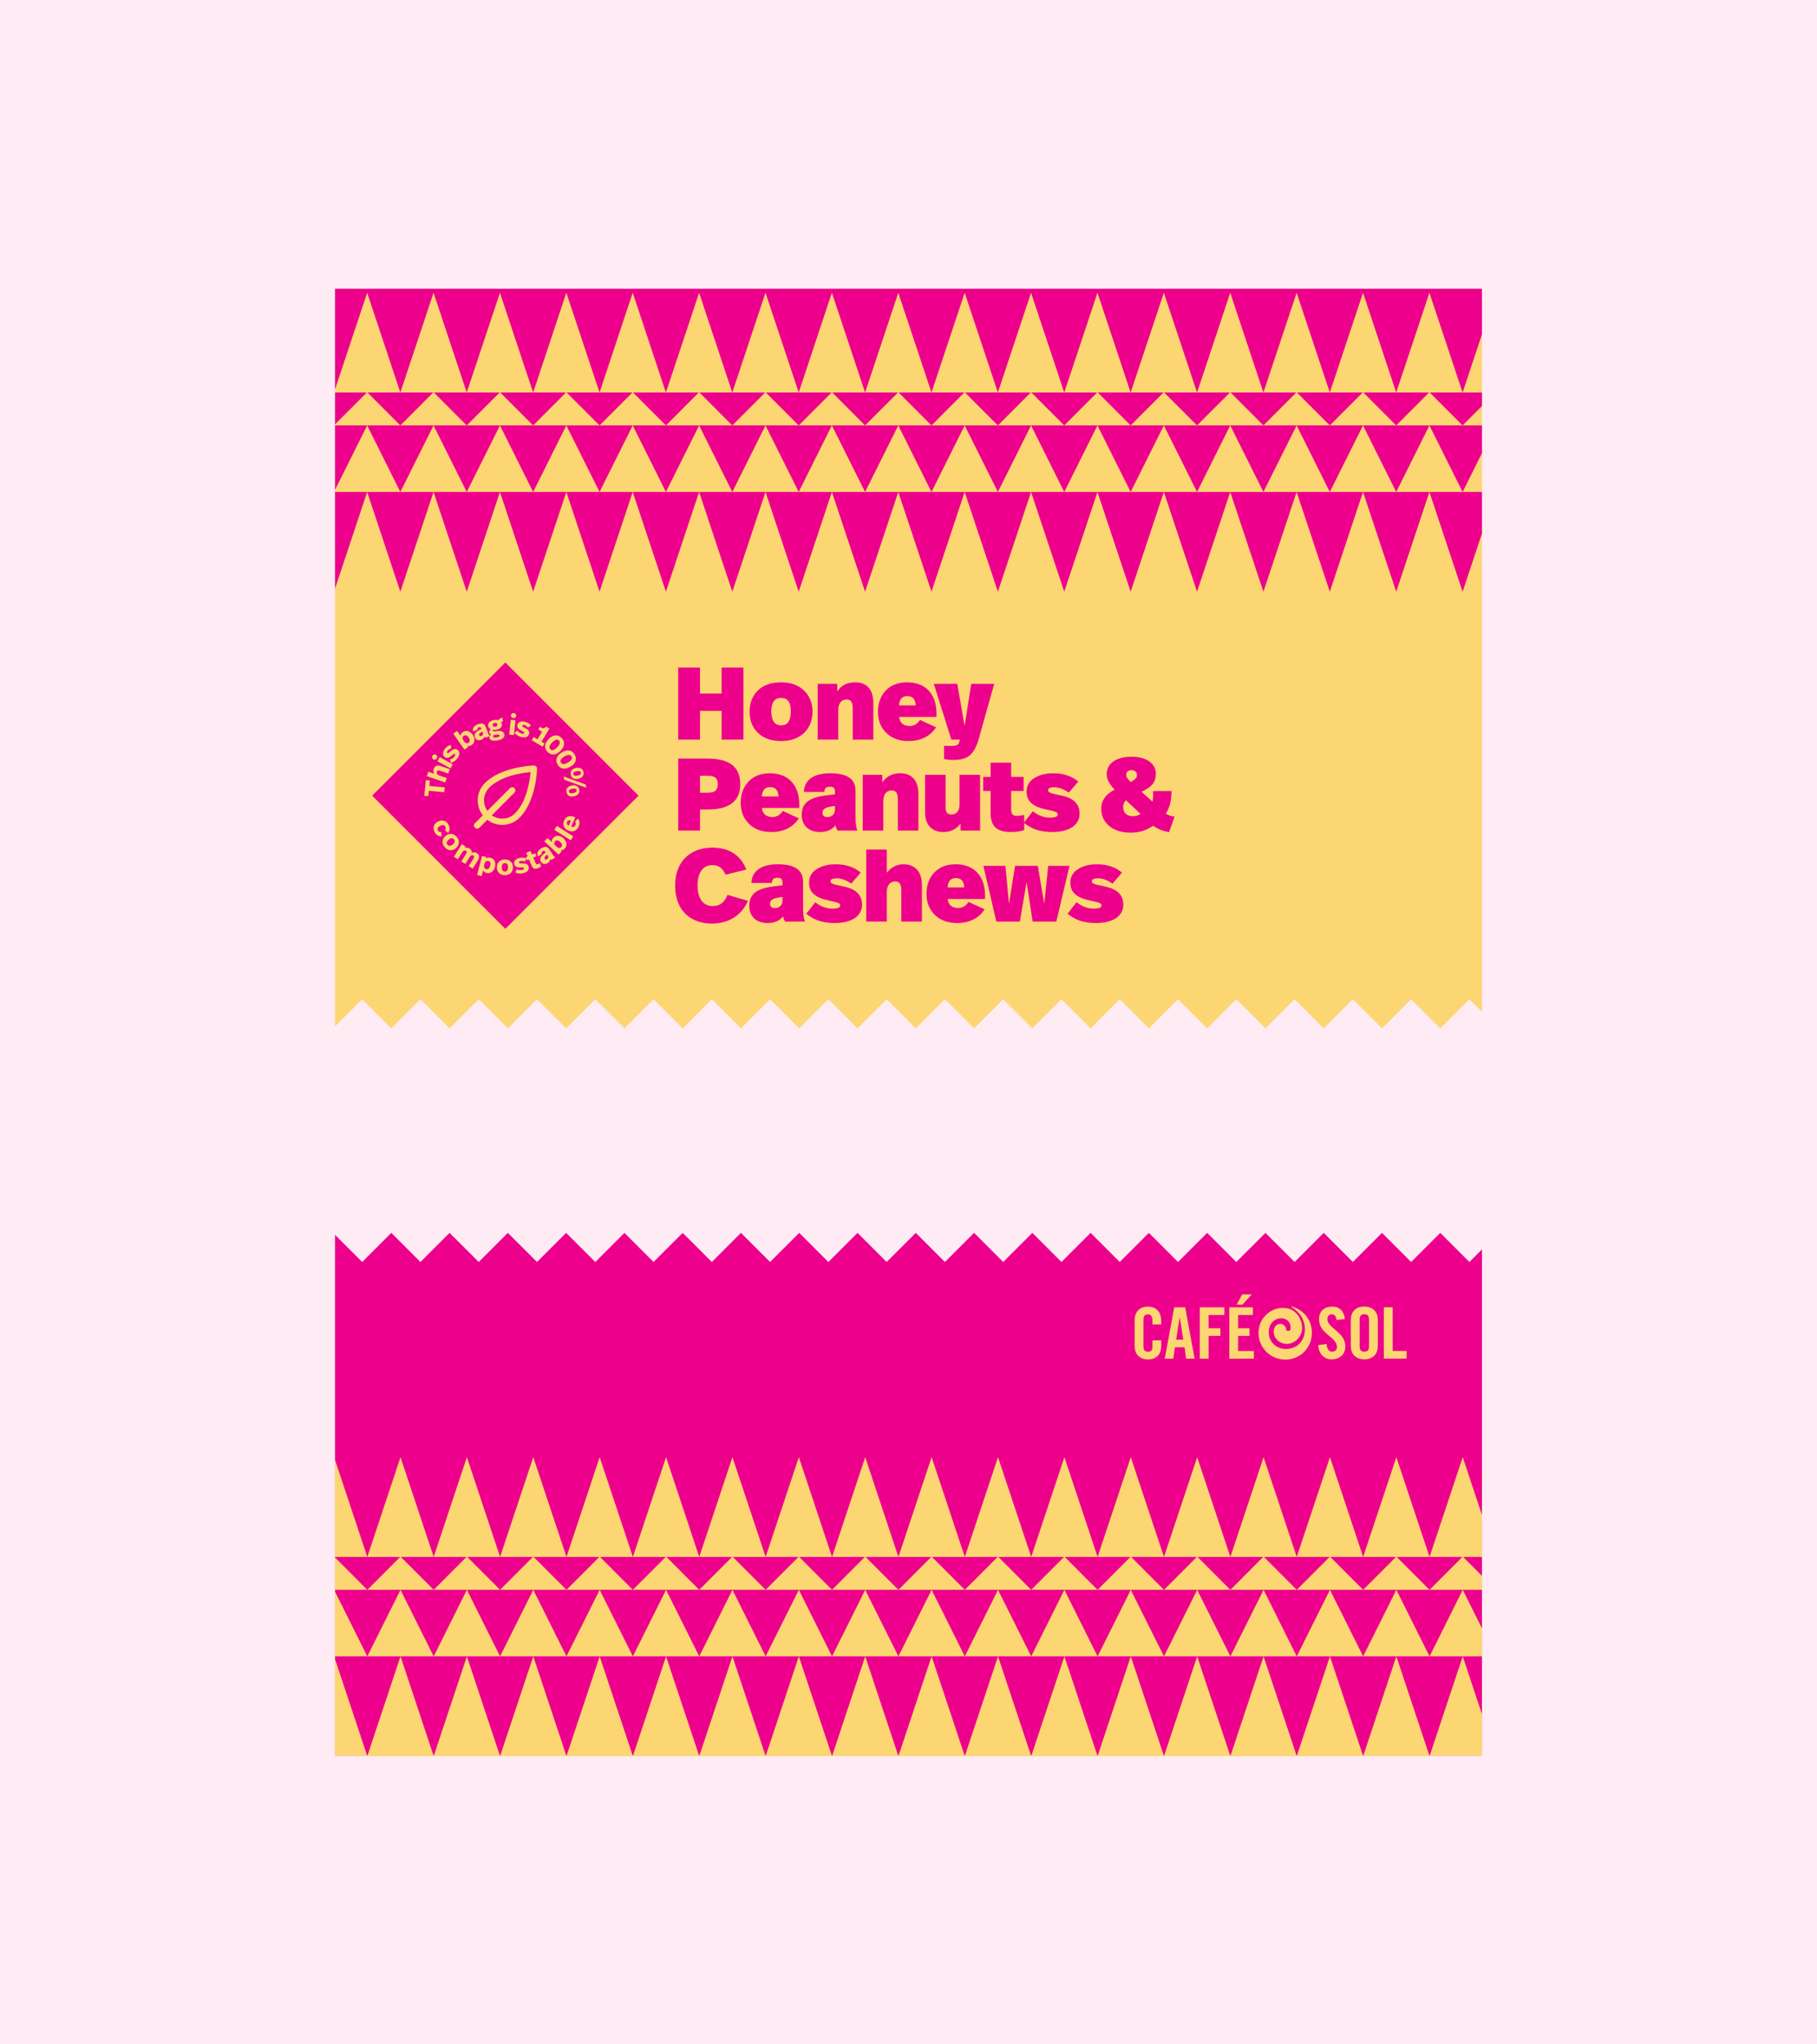 <?xml version="1.0" encoding="UTF-8"?>
<svg id="Layer_1" data-name="Layer 1" xmlns="http://www.w3.org/2000/svg" xmlns:xlink="http://www.w3.org/1999/xlink" viewBox="0 0 960 1080">
  <defs>
    <style>
      .cls-1 {
        fill: none;
      }

      .cls-2 {
        fill: #ffebf3;
      }

      .cls-3 {
        fill: #ec008c;
      }

      .cls-4 {
        fill: #fcd672;
      }

      .cls-5 {
        clip-path: url(#clippath);
      }
    </style>
    <clipPath id="clippath">
      <rect class="cls-1" x="177" y="135.92" width="606" height="791.53"/>
    </clipPath>
  </defs>
  <rect id="Rectangle_1053" data-name="Rectangle 1053" class="cls-2" x="0" width="960" height="1080"/>
  <g>
    <rect class="cls-2" x="177" y="157.95" width="606" height="768.57"/>
    <g class="cls-5">
      <polygon class="cls-3" points="931.72 666.69 930.3 666.69 914.91 651.3 899.51 666.69 884.12 651.3 868.72 666.69 853.33 651.3 837.93 666.69 822.54 651.3 807.14 666.69 791.75 651.3 776.35 666.69 760.96 651.3 745.56 666.69 730.17 651.3 714.77 666.69 699.38 651.3 683.98 666.69 668.59 651.3 653.19 666.69 637.8 651.3 622.4 666.69 607.01 651.3 591.61 666.69 576.22 651.3 560.82 666.69 545.43 651.3 530.03 666.69 514.64 651.3 499.24 666.69 483.85 651.3 468.45 666.69 453.06 651.3 437.66 666.69 422.27 651.3 406.87 666.69 391.48 651.3 376.09 666.69 360.69 651.3 345.3 666.69 329.9 651.3 314.51 666.69 299.11 651.3 283.72 666.69 268.32 651.3 252.93 666.69 237.53 651.3 222.14 666.69 206.74 651.3 191.35 666.69 175.95 651.3 160.56 666.69 158.98 666.69 158.98 927.44 932.37 927.44 932.37 666.69 931.72 666.69"/>
      <g>
        <polygon class="cls-4" points="650.06 927.72 632.52 875.02 650.06 875.02 650.06 875.02 650.06 875.02 632.52 839.88 650.06 839.88 650.06 839.88 650.06 839.88 632.7 822.49 650.06 822.49 650.06 822.49 650.06 822.49 632.52 769.78 614.98 822.49 614.98 822.49 614.98 822.49 632.34 822.49 614.98 839.88 614.98 839.88 614.98 839.88 632.52 839.88 614.98 875.02 614.98 875.02 614.98 875.02 632.52 875.02 614.98 927.72 614.98 927.72 614.98 927.72 650.06 927.72 650.06 927.72 650.06 927.72"/>
        <polygon class="cls-4" points="614.98 927.72 597.44 875.02 614.98 875.02 614.98 875.02 614.98 875.02 597.44 839.88 614.98 839.88 614.98 839.88 614.98 839.88 597.62 822.49 614.98 822.49 614.98 822.49 614.98 822.49 597.44 769.78 579.9 822.49 579.9 822.49 579.9 822.49 597.26 822.49 579.9 839.88 579.9 839.88 579.9 839.88 597.44 839.88 579.9 875.02 579.9 875.02 579.9 875.02 597.44 875.02 579.9 927.72 579.9 927.72 579.9 927.72 614.98 927.72 614.98 927.72 614.98 927.72"/>
        <polygon class="cls-4" points="579.9 927.72 562.37 875.02 579.9 875.02 579.9 875.02 579.9 875.02 562.37 839.88 579.9 839.88 579.9 839.88 579.9 839.88 562.54 822.49 579.9 822.49 579.9 822.49 579.9 822.49 562.37 769.78 544.83 822.49 544.83 822.49 544.83 822.49 562.19 822.49 544.83 839.88 544.83 839.88 544.83 839.88 562.37 839.88 544.83 875.02 544.83 875.02 544.83 875.02 562.37 875.02 544.83 927.72 544.83 927.72 544.83 927.72 579.9 927.72 579.9 927.72 579.9 927.72"/>
        <polygon class="cls-4" points="544.83 927.72 527.29 875.02 544.83 875.02 544.83 875.02 544.83 875.02 527.29 839.88 544.83 839.88 544.83 839.88 544.83 839.88 527.47 822.49 544.83 822.49 544.83 822.49 544.83 822.49 527.29 769.78 509.75 822.49 509.75 822.49 509.75 822.49 527.11 822.49 509.75 839.88 509.75 839.88 509.75 839.88 527.29 839.88 509.75 875.02 509.75 875.02 509.75 875.02 527.29 875.02 509.75 927.72 509.75 927.72 509.75 927.72 544.83 927.72 544.83 927.72 544.83 927.72"/>
        <polygon class="cls-4" points="509.75 927.72 492.21 875.02 509.75 875.02 509.75 875.02 509.75 875.02 492.21 839.88 509.75 839.88 509.75 839.88 509.75 839.88 492.39 822.49 509.75 822.49 509.75 822.49 509.75 822.49 492.21 769.78 474.67 822.49 474.67 822.49 474.67 822.49 492.03 822.49 474.67 839.88 474.67 839.88 474.67 839.88 492.21 839.88 474.67 875.02 474.67 875.02 474.67 875.02 492.21 875.02 474.67 927.72 474.67 927.72 474.67 927.72 509.75 927.72 509.75 927.72 509.75 927.72"/>
        <polygon class="cls-4" points="439.6 927.72 474.67 927.72 457.13 875.02 439.6 927.72"/>
        <polygon class="cls-4" points="439.6 875.02 457.13 875.02 474.67 875.02 457.13 839.88 439.6 875.02"/>
        <polygon class="cls-4" points="439.6 839.88 457.13 839.88 474.67 839.88 457.31 822.49 474.67 822.49 457.13 769.78 439.6 822.49 456.96 822.49 439.6 839.88"/>
        <polygon class="cls-4" points="404.52 927.72 439.6 927.72 422.06 875.02 404.52 927.72"/>
        <polygon class="cls-4" points="404.52 875.02 422.06 875.02 439.6 875.02 422.06 839.88 404.52 875.02"/>
        <polygon class="cls-4" points="404.52 839.88 422.06 839.88 439.6 839.88 422.24 822.49 439.6 822.49 422.06 769.78 404.52 822.49 421.88 822.49 404.52 839.88"/>
        <polygon class="cls-4" points="369.44 927.72 404.52 927.72 386.98 875.02 369.44 927.72"/>
        <polygon class="cls-4" points="369.44 875.02 386.98 875.02 404.52 875.02 386.98 839.88 369.44 875.02"/>
        <polygon class="cls-4" points="369.44 839.88 386.98 839.88 404.52 839.88 387.16 822.49 404.52 822.49 386.98 769.78 369.44 822.49 386.8 822.49 369.44 839.88"/>
        <polygon class="cls-4" points="334.37 927.72 369.44 927.72 351.9 875.02 334.37 927.72"/>
        <polygon class="cls-4" points="334.37 875.02 351.9 875.02 369.44 875.02 351.9 839.88 334.37 875.02"/>
        <polygon class="cls-4" points="334.37 839.88 351.9 839.88 369.44 839.88 352.08 822.49 369.44 822.49 351.9 769.78 334.37 822.49 351.73 822.49 334.37 839.88"/>
        <polygon class="cls-4" points="299.29 927.72 334.37 927.72 316.83 875.02 299.29 927.72"/>
        <polygon class="cls-4" points="299.29 875.02 316.83 875.02 334.37 875.02 316.83 839.88 299.29 875.02"/>
        <polygon class="cls-4" points="299.29 839.88 334.37 839.88 317 822.49 334.37 822.49 316.83 769.78 299.29 822.49 316.65 822.49 299.29 839.88"/>
        <polygon class="cls-4" points="264.21 927.72 299.29 927.72 281.75 875.02 264.21 927.72"/>
        <polygon class="cls-4" points="264.21 875.02 281.75 875.02 299.29 875.02 281.75 839.88 264.21 875.02"/>
        <polygon class="cls-4" points="264.21 839.88 281.75 839.88 299.29 839.88 281.93 822.49 299.29 822.49 281.75 769.78 264.21 822.49 281.57 822.49 264.21 839.88"/>
        <polygon class="cls-4" points="229.14 927.72 264.21 927.72 246.67 875.02 229.14 927.72"/>
        <polygon class="cls-4" points="229.14 875.02 264.21 875.02 246.67 839.88 229.14 875.02"/>
        <polygon class="cls-4" points="229.14 839.88 246.67 839.88 264.21 839.88 246.85 822.49 264.21 822.49 246.67 769.78 229.14 822.49 246.5 822.49 229.14 839.88"/>
        <polygon class="cls-4" points="194.06 927.72 229.14 927.72 211.6 875.02 194.06 927.72"/>
        <polygon class="cls-4" points="194.06 875.02 211.6 875.02 229.14 875.02 211.6 839.88 194.06 875.02"/>
        <polygon class="cls-4" points="194.06 839.88 211.6 839.88 229.14 839.88 211.77 822.49 229.14 822.49 211.6 769.78 194.06 822.49 211.42 822.49 194.06 839.88"/>
        <polygon class="cls-4" points="158.98 927.72 194.06 927.72 176.52 875.02 158.98 927.72"/>
        <polygon class="cls-4" points="158.98 875.02 176.52 875.02 194.06 875.02 176.52 839.88 158.98 875.02"/>
        <polygon class="cls-4" points="158.98 839.88 176.52 839.88 194.06 839.88 176.7 822.49 194.06 822.49 176.52 769.78 158.98 822.49 176.34 822.49 158.98 839.88"/>
        <polygon class="cls-4" points="895.6 927.72 930.67 927.72 913.13 875.02 895.6 927.72"/>
        <polygon class="cls-4" points="895.6 875.02 913.13 875.02 930.67 875.02 913.13 839.88 895.6 875.02"/>
        <polygon class="cls-4" points="895.6 839.88 913.13 839.88 930.67 839.88 913.31 822.49 930.67 822.49 913.13 769.78 895.6 822.49 912.96 822.49 895.6 839.88"/>
        <polygon class="cls-4" points="860.52 927.72 895.6 927.72 878.06 875.02 860.52 927.72"/>
        <polygon class="cls-4" points="860.52 875.02 878.06 875.02 895.6 875.02 878.06 839.88 860.52 875.02"/>
        <polygon class="cls-4" points="860.52 839.88 878.06 839.88 895.6 839.88 878.23 822.49 895.6 822.49 878.06 769.78 860.52 822.49 877.88 822.49 860.52 839.88"/>
        <polygon class="cls-4" points="825.44 927.72 860.52 927.72 842.98 875.02 825.44 927.72"/>
        <polygon class="cls-4" points="825.44 875.02 842.98 875.02 860.52 875.02 842.98 839.88 825.44 875.02"/>
        <polygon class="cls-4" points="825.44 839.88 842.98 839.88 860.52 839.88 843.16 822.49 860.52 822.49 842.98 769.78 825.44 822.49 842.8 822.49 825.44 839.88"/>
        <polygon class="cls-4" points="790.36 927.72 825.44 927.72 807.9 875.02 790.36 927.72"/>
        <polygon class="cls-4" points="790.36 875.02 807.9 875.02 825.44 875.02 807.9 839.88 790.36 875.02"/>
        <polygon class="cls-4" points="790.36 839.88 807.9 839.88 825.44 839.88 808.08 822.49 825.44 822.49 807.9 769.78 790.36 822.49 807.72 822.49 790.36 839.88"/>
        <polygon class="cls-4" points="755.29 927.72 790.36 927.72 772.83 875.02 755.29 927.72"/>
        <polygon class="cls-4" points="755.29 875.02 772.83 875.02 790.36 875.02 772.83 839.88 755.29 875.02"/>
        <polygon class="cls-4" points="755.29 839.88 772.83 839.88 790.36 839.88 773 822.49 790.36 822.49 772.83 769.78 755.29 822.49 772.65 822.49 755.29 839.88"/>
        <polygon class="cls-4" points="720.21 927.72 755.29 927.72 737.75 875.02 720.21 927.72"/>
        <polygon class="cls-4" points="720.21 875.02 737.75 875.02 755.29 875.02 737.75 839.88 720.21 875.02"/>
        <polygon class="cls-4" points="720.21 839.88 755.29 839.88 737.93 822.49 755.29 822.49 737.75 769.78 720.21 822.49 737.57 822.49 720.21 839.88"/>
        <polygon class="cls-4" points="685.13 927.72 720.21 927.72 702.67 875.02 685.13 927.72"/>
        <polygon class="cls-4" points="685.13 875.02 702.67 875.02 720.21 875.02 702.67 839.88 685.13 875.02"/>
        <polygon class="cls-4" points="685.13 839.88 702.67 839.88 720.21 839.88 702.85 822.49 720.21 822.49 702.67 769.78 685.13 822.49 702.49 822.49 685.13 839.88"/>
        <polygon class="cls-4" points="650.06 927.72 685.13 927.72 667.6 875.02 650.06 927.72"/>
        <polygon class="cls-4" points="650.06 875.02 685.13 875.02 667.6 839.88 650.06 875.02"/>
        <polygon class="cls-4" points="650.06 839.88 667.6 839.88 685.13 839.88 667.77 822.49 685.13 822.49 667.6 769.78 650.06 822.49 667.42 822.49 650.06 839.88"/>
      </g>
      <polygon class="cls-4" points="930.67 152.56 930.3 152.56 183.59 152.56 159.14 152.56 158.98 152.56 158.98 311.6 159.14 311.6 159.14 321.23 159.14 527.87 160.56 527.87 175.95 543.26 191.35 527.87 206.74 543.26 222.14 527.87 237.53 543.26 252.93 527.87 268.32 543.26 283.72 527.87 299.11 543.26 314.51 527.87 329.9 543.26 345.3 527.87 360.69 543.26 376.08 527.87 391.48 543.26 406.87 527.87 422.27 543.26 437.66 527.87 453.06 543.26 468.45 527.87 483.85 543.26 499.24 527.87 514.64 543.26 530.03 527.87 545.43 543.26 560.82 527.87 576.22 543.26 591.61 527.87 607.01 543.26 622.4 527.87 637.8 543.26 653.19 527.87 668.59 543.26 683.98 527.87 699.38 543.26 714.77 527.87 730.17 543.26 745.56 527.87 760.96 543.26 776.35 527.87 791.75 543.26 807.14 527.87 822.54 543.26 837.93 527.87 853.33 543.26 868.72 527.87 884.12 543.26 899.51 527.87 914.91 543.26 930.3 527.87 932.37 527.87 932.37 516.48 932.37 299.07 932.37 152.56 930.67 152.56"/>
      <g>
        <polygon class="cls-3" points="404.45 224.75 421.99 259.89 439.52 224.75 421.99 224.75 404.45 224.75"/>
        <polygon class="cls-3" points="229.06 224.75 246.6 259.89 264.14 224.75 246.6 224.75 229.06 224.75"/>
        <polygon class="cls-3" points="211.52 207.36 229.06 154.66 246.6 207.36 264.14 154.66 281.68 207.36 299.22 154.66 316.76 207.36 334.29 154.66 351.83 207.36 369.37 154.66 386.91 207.36 404.45 154.66 421.99 207.36 439.52 154.66 457.06 207.36 474.6 154.66 492.14 207.36 509.68 154.66 527.22 207.36 544.75 154.66 562.29 207.36 579.83 154.66 597.37 207.36 614.91 154.66 632.45 207.36 632.45 207.36 649.98 154.66 667.52 207.36 685.06 154.66 702.6 207.36 720.14 154.66 737.68 207.36 755.22 154.66 772.75 207.36 790.29 154.66 807.83 207.36 825.37 154.66 842.91 207.36 860.45 154.66 877.98 207.36 895.52 154.66 913.06 207.36 930.24 155.73 930.24 152.56 159.14 152.56 159.14 155.35 176.45 207.36 193.99 154.66 211.52 207.36"/>
        <polygon class="cls-3" points="176.45 207.36 159.14 207.36 159.14 207.42 176.45 224.75 193.81 207.36 176.45 207.36"/>
        <polygon class="cls-3" points="281.68 224.75 264.14 224.75 281.68 259.89 299.22 224.75 316.76 259.89 334.29 224.75 316.76 224.75 281.68 224.75"/>
        <polygon class="cls-3" points="860.45 224.75 877.98 259.89 895.52 224.75 877.98 224.75 860.45 224.75"/>
        <polygon class="cls-3" points="176.45 224.75 159.14 224.75 159.14 225.21 176.45 259.89 193.99 224.75 176.45 224.75"/>
        <polygon class="cls-3" points="825.37 224.75 842.91 259.89 860.45 224.75 842.91 224.75 825.37 224.75"/>
        <polygon class="cls-3" points="281.68 224.75 299.04 207.36 281.68 207.36 264.32 207.36 281.68 224.75"/>
        <polygon class="cls-3" points="790.29 224.75 807.83 259.89 825.37 224.75 807.83 224.75 790.29 224.75"/>
        <polygon class="cls-3" points="264.14 259.89 281.68 312.59 299.22 259.89 281.68 259.89 264.14 259.89"/>
        <polygon class="cls-3" points="299.22 259.89 316.76 312.59 334.29 259.89 316.76 259.89 299.22 259.89"/>
        <polygon class="cls-3" points="193.99 259.89 211.52 312.59 229.06 259.89 211.52 259.89 193.99 259.89"/>
        <polygon class="cls-3" points="229.06 259.89 246.6 312.59 264.14 259.89 246.6 259.89 229.06 259.89"/>
        <polygon class="cls-3" points="211.52 207.36 194.16 207.36 211.52 224.75 228.88 207.36 211.52 207.36"/>
        <polygon class="cls-3" points="246.6 224.75 263.96 207.36 246.6 207.36 229.24 207.36 246.6 224.75"/>
        <polygon class="cls-3" points="527.22 207.36 509.86 207.36 527.22 224.75 544.58 207.36 527.22 207.36"/>
        <polygon class="cls-3" points="544.75 224.75 562.29 259.89 579.83 224.75 562.29 224.75 544.75 224.75"/>
        <polygon class="cls-3" points="527.22 224.75 527.22 224.75 527.22 224.75 527.22 224.75"/>
        <polygon class="cls-3" points="474.78 207.36 492.14 224.75 509.5 207.36 492.14 207.36 474.78 207.36"/>
        <polygon class="cls-3" points="579.83 224.75 597.37 259.89 614.91 224.75 597.37 224.75 579.83 224.75"/>
        <polygon class="cls-3" points="316.76 224.75 334.12 207.36 316.76 207.36 299.39 207.36 316.76 224.75"/>
        <polygon class="cls-3" points="509.68 224.75 527.22 259.89 544.75 224.75 527.22 224.75 509.68 224.75"/>
        <polygon class="cls-3" points="457.06 224.75 439.52 224.75 457.06 259.89 474.6 224.75 457.06 224.75 457.06 224.75"/>
        <polygon class="cls-3" points="474.6 224.75 492.14 259.89 509.68 224.75 492.14 224.75 474.6 224.75"/>
        <polygon class="cls-3" points="544.93 207.36 562.29 224.75 579.65 207.36 562.29 207.36 544.93 207.36"/>
        <polygon class="cls-3" points="702.6 224.75 685.06 224.75 702.6 259.89 720.14 224.75 737.68 259.89 755.22 224.75 737.68 224.75 702.6 224.75"/>
        <polygon class="cls-3" points="334.29 224.75 351.83 259.89 369.37 224.75 351.83 224.75 334.29 224.75"/>
        <polygon class="cls-3" points="649.98 224.75 667.52 259.89 685.06 224.75 667.52 224.75 649.98 224.75"/>
        <polygon class="cls-3" points="369.37 224.75 386.91 259.89 404.45 224.75 386.91 224.75 369.37 224.75"/>
        <polygon class="cls-3" points="580.01 207.36 597.37 224.75 614.73 207.36 597.37 207.36 580.01 207.36"/>
        <polygon class="cls-3" points="614.91 224.75 632.45 259.89 649.98 224.75 632.45 224.75 614.91 224.75"/>
        <polygon class="cls-3" points="755.22 224.75 772.75 259.89 790.29 224.75 772.75 224.75 755.22 224.75"/>
        <polygon class="cls-3" points="913.06 224.75 930.24 207.54 930.24 207.36 913.06 207.36 895.7 207.36 913.06 224.75"/>
        <polygon class="cls-3" points="772.75 224.75 790.11 207.36 772.75 207.36 755.39 207.36 772.75 224.75"/>
        <polygon class="cls-3" points="649.98 259.89 667.52 312.59 685.06 259.89 667.52 259.89 649.98 259.89"/>
        <polygon class="cls-3" points="913.06 259.89 930.24 225.47 930.24 224.75 913.06 224.75 895.52 224.75 913.06 259.89"/>
        <polygon class="cls-3" points="737.68 224.75 755.04 207.36 737.68 207.36 720.32 207.36 737.68 224.75"/>
        <polygon class="cls-3" points="159.14 259.89 159.14 260.58 176.45 312.59 193.99 259.89 176.45 259.89 159.14 259.89"/>
        <polygon class="cls-3" points="685.06 259.89 702.6 312.59 720.14 259.89 702.6 259.89 685.06 259.89"/>
        <polygon class="cls-3" points="614.91 259.89 632.45 312.59 649.98 259.89 632.45 259.89 614.91 259.89"/>
        <polygon class="cls-3" points="860.45 259.89 877.98 312.59 895.52 259.89 877.98 259.89 860.45 259.89"/>
        <polygon class="cls-3" points="720.14 259.89 737.68 312.59 755.22 259.89 737.68 259.89 720.14 259.89"/>
        <polygon class="cls-3" points="877.98 224.75 895.35 207.36 877.98 207.36 860.62 207.36 877.98 224.75"/>
        <polygon class="cls-3" points="755.22 259.89 772.75 312.59 790.29 259.89 772.75 259.89 755.22 259.89"/>
        <polygon class="cls-3" points="790.29 259.89 807.83 312.59 825.37 259.89 807.83 259.89 790.29 259.89"/>
        <polygon class="cls-3" points="842.91 224.75 860.27 207.36 842.91 207.36 825.55 207.36 842.91 224.75"/>
        <polygon class="cls-3" points="579.83 259.89 597.37 312.59 614.91 259.89 597.37 259.89 579.83 259.89"/>
        <polygon class="cls-3" points="807.83 224.75 825.19 207.36 807.83 207.36 790.47 207.36 807.83 224.75"/>
        <polygon class="cls-3" points="825.37 259.89 842.91 312.59 860.45 259.89 842.91 259.89 825.37 259.89"/>
        <polygon class="cls-3" points="930.24 259.89 913.06 259.89 895.52 259.89 913.06 312.59 930.24 260.96 930.24 259.89"/>
        <polygon class="cls-3" points="404.45 259.89 421.99 312.59 439.52 259.89 421.99 259.89 404.45 259.89"/>
        <polygon class="cls-3" points="421.99 224.75 439.35 207.36 421.99 207.36 404.62 207.36 421.99 224.75"/>
        <polygon class="cls-3" points="439.52 259.89 457.06 312.59 474.6 259.89 457.06 259.89 439.52 259.89"/>
        <polygon class="cls-3" points="351.83 224.75 369.19 207.36 351.83 207.36 334.47 207.36 351.83 224.75"/>
        <polygon class="cls-3" points="386.91 224.75 404.27 207.36 386.91 207.36 369.55 207.36 386.91 224.75"/>
        <polygon class="cls-3" points="457.06 224.75 474.42 207.36 457.06 207.36 457.06 207.36 439.7 207.36 457.06 224.75"/>
        <polygon class="cls-3" points="369.37 259.89 386.91 312.59 404.45 259.89 386.91 259.89 369.37 259.89"/>
        <polygon class="cls-3" points="509.68 259.89 527.22 312.59 544.75 259.89 527.22 259.89 509.68 259.89"/>
        <polygon class="cls-3" points="667.52 224.75 684.88 207.36 667.52 207.36 650.16 207.36 667.52 224.75"/>
        <polygon class="cls-3" points="544.75 259.89 562.29 312.59 579.83 259.89 562.29 259.89 544.75 259.89"/>
        <polygon class="cls-3" points="702.6 224.75 719.96 207.36 702.6 207.36 685.24 207.36 702.6 224.75"/>
        <polygon class="cls-3" points="632.45 224.75 632.45 224.75 649.81 207.36 632.45 207.36 615.09 207.36 632.45 224.75"/>
        <polygon class="cls-3" points="334.29 259.89 351.83 312.59 369.37 259.89 351.83 259.89 334.29 259.89"/>
        <polygon class="cls-3" points="193.99 224.75 211.52 259.89 229.06 224.75 211.52 224.75 193.99 224.75"/>
        <polygon class="cls-3" points="474.6 259.89 492.14 312.59 509.68 259.89 492.14 259.89 474.6 259.89"/>
      </g>
      <rect class="cls-3" x="217.25" y="370.58" width="99.5" height="99.5" transform="translate(-219.02 311.91) rotate(-45)"/>
      <g>
        <path class="cls-4" d="M255.73,422.84c0-2.57,1-4.98,2.82-6.8,6.2-6.2,17.39-7.78,21.77-8.16-.39,4.38-1.96,15.55-8.17,21.76-1.82,1.82-4.23,2.82-6.8,2.82-2.01,0-3.91-.62-5.52-1.75l11.97-11.98c.65-.65.65-1.7,0-2.35-.65-.65-1.7-.65-2.35,0l-11.97,11.97c-1.13-1.61-1.75-3.51-1.75-5.52ZM253.28,437.26l4.18-4.18c2.25,1.74,5,2.7,7.89,2.7,3.46,0,6.71-1.35,9.15-3.79,8.73-8.73,9.24-25.16,9.26-25.86,0-.45-.16-.9-.49-1.22-.32-.32-.76-.5-1.22-.49-.7.02-17.13.53-25.86,9.26-2.44,2.44-3.79,5.69-3.79,9.15,0,2.9.95,5.64,2.7,7.89l-4.18,4.18c-.33.33-.49.75-.49,1.18s.16.85.49,1.18c.65.64,1.7.64,2.35,0Z"/>
        <g>
          <g>
            <path class="cls-4" d="M236.75,440.08l-1.72-1.54c.53-.55.64-1.15.32-1.79-.46-.91-1.4-1.14-2.71-.48-1.31.66-1.72,1.56-1.25,2.49.33.66.93.93,1.78.82l.22,2.26c-1.72.02-2.98-.75-3.78-2.34-.57-1.13-.68-2.2-.33-3.2.35-1,1.08-1.78,2.17-2.33,1.09-.55,2.15-.67,3.18-.35,1.03.32,1.82,1.03,2.38,2.14.8,1.59.71,3.02-.26,4.32Z"/>
            <path class="cls-4" d="M242.41,445.26c-.09,1.1-.6,2.04-1.52,2.82-.95.81-1.96,1.17-3.03,1.07-1.09-.1-2.05-.64-2.88-1.62-.86-1.01-1.24-2.05-1.14-3.12.1-1.07.61-2.01,1.56-2.81.94-.8,1.95-1.16,3.03-1.07,1.07.08,2.04.63,2.88,1.62.83.98,1.2,2.01,1.11,3.11ZM237.08,443.55c-1.12.95-1.33,1.92-.64,2.72.68.8,1.66.75,2.78-.2,1.11-.94,1.32-1.83.6-2.67-.71-.84-1.64-.79-2.75.15Z"/>
            <path class="cls-4" d="M252.45,454.56l-2.71,4.31-2.09-1.32,2.31-3.66c.67-1.06.7-1.56.09-1.94-.6-.38-1.37-.1-1.89.74l-2.34,3.71-2.09-1.32,2.31-3.66c.68-1.08.75-1.53.09-1.94-.6-.38-1.37-.1-1.89.74l-2.34,3.71-2.09-1.32,4.2-6.66,2,1.26-.49.77c.9-.32,1.75-.24,2.53.26.9.56,1.28,1.31,1.14,2.23.94-.42,1.88-.33,2.79.24,1.36.85,1.51,2.21.48,3.85Z"/>
            <path class="cls-4" d="M261.31,454.9c.43.92.49,1.95.18,3.14-.31,1.2-.88,2.08-1.71,2.65-.83.57-1.74.73-2.75.47-.84-.22-1.44-.67-1.79-1.34l-.79,3.03-2.39-.63,2.62-10.04,2.29.6-.2.77c.67-.52,1.47-.67,2.39-.42,1.01.26,1.73.85,2.15,1.77ZM255.92,456.57c-.38,1.44.02,2.32.94,2.56.98.26,1.75-.35,2.12-1.76.37-1.41.02-2.28-.99-2.54-.93-.24-1.7.33-2.07,1.74Z"/>
            <path class="cls-4" d="M269.91,455.26c.77.79,1.13,1.8,1.11,3-.02,1.25-.42,2.24-1.2,2.98-.79.75-1.83,1.12-3.12,1.1-1.32-.02-2.36-.42-3.1-1.2-.74-.78-1.1-1.78-1.08-3.02.02-1.24.42-2.23,1.2-2.98.76-.75,1.81-1.12,3.12-1.1,1.28.02,2.3.42,3.07,1.21ZM265.11,458.14c-.02,1.47.57,2.26,1.62,2.28,1.04.02,1.66-.75,1.69-2.22.02-1.46-.51-2.2-1.61-2.22-1.1-.02-1.67.71-1.7,2.16Z"/>
            <path class="cls-4" d="M278.2,453.61l-.88,1.58c-.79-.36-1.54-.47-2.24-.31-.7.16-1.02.44-.93.83.05.2.19.32.43.37.24.05.75.07,1.55.06,1.91-.07,2.93.5,3.24,1.88.34,1.49-.79,2.79-3.03,3.29-1.53.35-2.91.2-4.1-.45l.84-1.64c.87.45,1.73.59,2.58.4.89-.2,1.29-.52,1.19-.93-.05-.21-.18-.35-.41-.42-.22-.06-.73-.08-1.5-.05-1.93.07-2.95-.46-3.25-1.78-.17-.76.02-1.44.57-2.03.55-.58,1.32-.98,2.34-1.21,1.36-.31,2.57-.17,3.6.41Z"/>
            <path class="cls-4" d="M280.28,449.57l.8,1.87,1.69-.72.68,1.6-1.69.72,1.28,2.97c.26.61.57.78,1.18.52.28-.12.59-.3.93-.56l.73,1.7c-.44.38-.95.7-1.53.94-1.74.75-2.78.25-3.43-1.28l-1.43-3.33-.97.42-.68-1.6.97-.42-.8-1.87,2.27-.97Z"/>
            <path class="cls-4" d="M290.04,448.47l2.15,3.2c.4.6.8,1.02,1.2,1.3l-1.99,1.34c-.23-.11-.45-.27-.67-.49-.05.83-.49,1.52-1.33,2.08-1.35.91-2.71.64-3.51-.55-.86-1.28-.56-2.55,1.24-4.11l1.13-.98-.2-.29c-.4-.6-.7-.68-1.35-.24-.62.42-.71.79-.38,1.36l-2.03,1.36c-.9-1.44-.35-2.89,1.51-4.14,1.99-1.34,3.31-1.2,4.22.16ZM289.09,451.48l-.68.62c-.76.67-.9,1.14-.57,1.63.3.45.7.52,1.2.18.65-.44.86-1.23.44-1.85l-.39-.57Z"/>
            <path class="cls-4" d="M289.25,442.69l2.29,2.11c-.09-.79.16-1.52.76-2.18.71-.77,1.56-1.13,2.56-1.08,1,.06,1.96.5,2.87,1.34.9.83,1.41,1.74,1.53,2.75s-.17,1.88-.86,2.63c-.64.69-1.36,1.02-2.19.98l.54.5-1.6,1.74-7.57-6.97,1.67-1.82ZM293.83,447.12c1.07.99,2.04,1.04,2.69.34.69-.75.51-1.71-.54-2.67-1.08-1-2.03-1.09-2.71-.36-.73.79-.53,1.69.56,2.69Z"/>
            <path class="cls-4" d="M294.21,436.29l8.66,5.56-1.34,2.08-8.66-5.56,1.34-2.08Z"/>
            <path class="cls-4" d="M300.22,431.33c1-.34,2.09-.26,3.33.27l.41.17-2.12,4.95c1.06.37,1.84,0,2.23-.92.27-.64.19-1.28-.24-1.91l1.62-1.42c.85,1.24.94,2.63.28,4.18-.5,1.16-1.24,1.93-2.25,2.32-1,.39-2.06.33-3.19-.15-1.14-.49-1.92-1.2-2.34-2.17-.43-.95-.4-1.99.09-3.13.48-1.12,1.21-1.85,2.19-2.2ZM300.48,436.17l1.14-2.67c-.97-.35-1.64-.11-1.99.73-.32.76-.09,1.45.85,1.93Z"/>
          </g>
          <g>
            <path class="cls-4" d="M224.98,412.13l2.12.2-.27,2.86,8.13.77-.25,2.59-8.13-.77-.27,2.84-2.12-.2.79-8.29Z"/>
            <path class="cls-4" d="M226.29,407.69l3.2,1.09c-.54-.82-.67-1.69-.36-2.59.54-1.57,1.87-2.14,3.65-1.53l4.86,1.66-.8,2.34-4.23-1.45c-1-.34-1.55-.24-1.81.53-.27.79.2,1.56,1.19,1.9l4.05,1.39-.8,2.34-9.74-3.33.8-2.34Z"/>
            <path class="cls-4" d="M230.33,398.69c1.04.5.81,2.27-.33,2.56-1.11.47-2.16-.95-1.53-1.96.37-.68,1.18-.96,1.85-.6ZM232.32,399.98l6.91,3.78-1.19,2.17-6.91-3.78,1.19-2.17Z"/>
            <path class="cls-4" d="M238.13,393.57l.33,1.78c-.84.22-1.48.62-1.92,1.19-.44.57-.5.99-.19,1.23.16.13.35.12.57.01s.63-.43,1.23-.94c1.43-1.27,2.58-1.48,3.69-.62,1.21.94,1.17,2.65-.23,4.47-.96,1.25-2.11,2.01-3.44,2.27l-.4-1.79c.96-.21,1.71-.65,2.24-1.34.56-.72.66-1.22.32-1.48-.17-.13-.37-.15-.58-.06-.21.1-.61.4-1.19.92-1.44,1.29-2.57,1.53-3.64.7-.62-.48-.9-1.12-.86-1.92.06-.79.39-1.59,1.03-2.42.85-1.11,1.87-1.77,3.04-1.98Z"/>
            <path class="cls-4" d="M241.51,386.15l1.79,2.56c.08-.79.48-1.45,1.22-1.96.86-.6,1.76-.76,2.73-.51.97.28,1.8.91,2.51,1.93.7,1,1.01,2.01.9,3.01-.1,1.01-.57,1.8-1.41,2.38-.77.54-1.55.71-2.35.49l.42.6-1.94,1.36-5.9-8.45,2.03-1.42ZM245.03,391.47c.83,1.19,1.77,1.46,2.55.91.83-.58.87-1.56.05-2.73-.84-1.21-1.75-1.51-2.57-.93-.88.62-.89,1.53-.04,2.75Z"/>
            <path class="cls-4" d="M256.49,383.73l1.4,3.59c.26.67.55,1.18.88,1.54l-2.24.87c-.2-.16-.38-.36-.54-.63-.23.8-.81,1.37-1.75,1.74-1.52.59-2.79.03-3.3-1.3-.56-1.44.01-2.61,2.11-3.74l1.32-.7-.13-.33c-.26-.67-.54-.82-1.27-.53-.7.27-.86.62-.67,1.24l-2.28.89c-.56-1.6.29-2.89,2.38-3.71,2.24-.87,3.49-.44,4.08,1.08ZM254.9,386.46l-.8.45c-.88.49-1.13.91-.92,1.46.2.51.57.66,1.14.44.73-.28,1.11-1.01.83-1.71l-.25-.64Z"/>
            <path class="cls-4" d="M265.72,381.09c-.47.07-.82.16-1.07.28.29.29.46.66.53,1.14.21,1.5-.87,2.71-3.14,3.03-.54.08-1.04.07-1.53-.02-.11.18-.16.33-.14.47.05.33.39.46,1.05.37l1.27-.18c2.23-.31,3.56.45,3.76,1.9.22,1.57-1.06,2.7-3.76,3.08-2.56.36-3.94-.12-4.12-1.44-.1-.68.21-1.23.91-1.67-.55-.23-.88-.63-.96-1.2s.19-1.1.78-1.61c-.81-.35-1.26-.94-1.38-1.75-.21-1.53.9-2.8,3.22-3.13.79-.11,1.51-.06,2.16.13.46-.75,1.18-1.19,2.16-1.34l.27,1.95ZM260.34,383.09c.08.6.59.93,1.35.82.77-.11,1.17-.55,1.08-1.18-.09-.64-.59-.96-1.35-.85-.77.11-1.17.56-1.08,1.21ZM260.82,388.33c-.24.21-.34.45-.3.73.07.51.5.69,1.84.5,1.12-.16,1.66-.48,1.58-.99-.07-.48-.44-.61-1.42-.47l-1.7.24Z"/>
            <path class="cls-4" d="M272.33,380.49l-.79,7.83-2.46-.25.79-7.83,2.46.25ZM272.74,378.15c-.06,1.15-1.78,1.62-2.48.7-.86-.84.03-2.36,1.21-2.17.78.08,1.35.71,1.27,1.47Z"/>
            <path class="cls-4" d="M280.5,383.34l-1.51,1c-.53-.69-1.15-1.13-1.84-1.31s-1.1-.08-1.21.3c-.05.2.02.37.21.53.19.16.64.41,1.35.77,1.73.82,2.37,1.8,2.01,3.17-.39,1.48-1.99,2.11-4.21,1.52-1.52-.4-2.67-1.17-3.43-2.29l1.5-1.06c.56.8,1.26,1.32,2.1,1.55.88.23,1.38.14,1.49-.27.06-.21,0-.4-.17-.56-.17-.15-.61-.4-1.31-.74-1.74-.83-2.41-1.78-2.06-3.09.2-.75.69-1.26,1.44-1.54.75-.26,1.62-.26,2.63.01,1.35.36,2.36,1.04,3.01,2.03Z"/>
            <path class="cls-4" d="M280.94,391.01l1.01-1.68,2.04,1.23,2.41-4.01-2.02-1.21.83-1.37.21.13c1.51.91,2.33.72,3.12-.25l1.74,1.05-4.18,6.94,1.61.97-1.01,1.68-5.77-3.47Z"/>
            <path class="cls-4" d="M289.36,397.3c-.97-.94-1.42-2.02-1.36-3.23.07-1.21.69-2.43,1.87-3.64,2.33-2.4,4.82-2.54,6.78-.64,1.95,1.9,1.89,4.4-.44,6.79-1.18,1.21-2.38,1.88-3.58,1.98-1.21.1-2.29-.32-3.27-1.26ZM290.79,395.83c.88.85,2.07.51,3.58-1.04,1.51-1.55,1.81-2.75.94-3.6s-2.07-.51-3.58,1.04c-1.51,1.55-1.81,2.75-.94,3.6Z"/>
            <path class="cls-4" d="M294.61,403.93c-.69-1.16-.85-2.32-.47-3.47.38-1.15,1.3-2.16,2.75-3.02,2.87-1.71,5.31-1.2,6.7,1.14s.68,4.73-2.19,6.44c-1.45.86-2.78,1.19-3.97.98-1.19-.22-2.13-.91-2.82-2.07ZM296.36,402.89c.62,1.05,1.86,1.03,3.72-.08,1.86-1.11,2.46-2.19,1.84-3.23-.62-1.05-1.86-1.03-3.72.08-1.86,1.11-2.46,2.19-1.84,3.23Z"/>
            <path class="cls-4" d="M309.78,416.16l-11.67-4.24-.34-1.73,11.67,4.24.34,1.73ZM303.22,420.69c-2.24.43-3.58-.43-3.92-2.21-.35-1.79.57-3.09,2.81-3.53,2.15-.42,3.58.48,3.92,2.23.33,1.73-.68,3.1-2.81,3.51ZM302.47,416.67c-1.39.27-1.96.72-1.8,1.55.16.81.86,1.02,2.23.75,1.31-.25,1.91-.76,1.76-1.52-.16-.82-.87-1.03-2.19-.78ZM305.48,411.43c-2.24.43-3.58-.43-3.92-2.21-.34-1.78.57-3.09,2.81-3.53,2.14-.41,3.57.48,3.91,2.23.34,1.73-.66,3.1-2.8,3.51ZM304.72,407.41c-1.39.27-1.97.73-1.81,1.55.16.81.87,1.02,2.26.75,1.31-.25,1.91-.76,1.76-1.52-.15-.77-.89-1.03-2.2-.77Z"/>
          </g>
        </g>
      </g>
      <g>
        <path class="cls-3" d="M392.78,352.67v38.05h-11.52v-15.16h-11.41v15.16h-11.52v-38.05h11.52v13.75h11.41v-13.75h11.52Z"/>
        <path class="cls-3" d="M424.79,364.79c2.99,2.88,4.51,6.63,4.51,11.14s-1.52,8.48-4.51,11.31c-3.04,2.83-7.07,4.24-12.12,4.24s-9.24-1.41-12.17-4.29c-2.99-2.83-4.46-6.58-4.46-11.25s1.47-8.37,4.46-11.25c2.99-2.83,7.01-4.24,12.17-4.24s9.13,1.47,12.12,4.35ZM412.67,368.7c-3.42,0-5.16,2.39-5.16,7.12s1.74,7.39,5.16,7.39,5.16-2.45,5.16-7.39-1.74-7.12-5.16-7.12Z"/>
        <path class="cls-3" d="M461.42,371.37v19.35h-10.87v-16.36c0-3.48-.92-4.84-3.32-4.84-2.66,0-4.35,2.12-4.35,5.54v15.65h-10.87v-29.46h10.33v4.08c2.12-3.26,5.27-4.89,9.57-4.89,6.03,0,9.51,3.91,9.51,10.92Z"/>
        <path class="cls-3" d="M494.79,376.91v1.85h-19.73c.27,3.21,2.45,4.78,5.54,4.78,2.23,0,4.08-1.09,5.49-3.21l8.48,3.91c-3.21,4.84-8.1,7.23-14.62,7.23-4.84,0-8.75-1.41-11.69-4.29-2.94-2.88-4.4-6.58-4.4-11.14s1.41-8.42,4.19-11.31c2.77-2.88,6.52-4.29,11.25-4.29,9.51,0,15.49,6.03,15.49,16.47ZM475.01,372.67h8.8c-.16-3.32-1.63-4.95-4.51-4.95-2.39,0-4.13,1.47-4.29,4.95Z"/>
        <path class="cls-3" d="M525.28,361.26l-8.26,29.4c-1.03,3.64-2.5,6.36-4.4,8.15-1.9,1.79-4.89,2.66-8.91,2.66-1.79,0-3.48-.16-4.95-.49v-7.01c1.14.05,2.17.11,2.99.11,2.01,0,3.37-.16,4.08-.54.65-.38,1.09-1.36,1.25-2.83h-4.46l-9.24-29.46h12.39l3.86,22.28,3.53-22.28h12.12Z"/>
        <path class="cls-3" d="M373.71,400.75c11.96,0,17.39,4.57,17.39,13.53s-5.76,13.37-17.34,13.37h-3.91v11.14h-11.52v-38.05h15.38ZM374.03,418.79c3.48,0,5.22-1.2,5.22-4.73,0-2.83-1.63-4.24-4.89-4.24h-4.51v8.97h4.19Z"/>
        <path class="cls-3" d="M422.29,424.99v1.85h-19.73c.27,3.21,2.45,4.78,5.54,4.78,2.23,0,4.08-1.09,5.49-3.21l8.48,3.91c-3.21,4.84-8.1,7.23-14.62,7.23-4.84,0-8.75-1.41-11.69-4.29-2.94-2.88-4.4-6.58-4.4-11.14s1.41-8.42,4.19-11.31c2.77-2.88,6.52-4.29,11.25-4.29,9.51,0,15.49,6.03,15.49,16.47ZM402.51,420.75h8.8c-.16-3.32-1.63-4.95-4.51-4.95-2.39,0-4.13,1.47-4.29,4.95Z"/>
        <path class="cls-3" d="M452.02,417.81v14.35c0,2.83.33,5.05.98,6.63h-10.44c-.54-.82-.92-1.74-1.14-2.83-1.74,2.39-4.46,3.59-8.21,3.59-6.03,0-9.62-3.64-9.62-9.02,0-6.03,3.53-9.19,12.83-10.33l4.73-.6v-1.14c0-2.12-.65-2.83-2.66-2.83-2.12,0-2.88.82-2.94,2.72h-10.82c.22-6.31,5.16-9.84,13.91-9.84,9.29,0,13.37,3.21,13.37,9.29ZM441.15,425.75l-2.39.38c-2.77.44-4.19,1.47-4.19,3.15,0,1.58.87,2.39,2.55,2.39,2.39,0,4.02-1.63,4.02-3.86v-2.07Z"/>
        <path class="cls-3" d="M485.23,419.44v19.35h-10.87v-16.36c0-3.48-.92-4.84-3.32-4.84-2.66,0-4.35,2.12-4.35,5.54v15.65h-10.87v-29.46h10.33v4.08c2.12-3.26,5.27-4.89,9.57-4.89,6.03,0,9.51,3.91,9.51,10.92Z"/>
        <path class="cls-3" d="M517.83,409.33v29.46h-10.33v-3.7c-2.23,2.99-5.27,4.46-9.13,4.46-5.6,0-9.62-3.42-9.62-10.38v-19.84h10.87v17.17c0,2.77,1.03,3.8,3.15,3.8,2.55,0,4.19-2.07,4.19-5.05v-15.92h10.87Z"/>
        <path class="cls-3" d="M534.24,402.92v7.5h6.58v7.45h-6.58v9.67c0,2.45.76,3.48,3.15,3.48,1.03,0,2.28-.16,3.75-.49v7.99c-2.07.71-4.46,1.03-7.12,1.03-7.66,0-10.65-3.32-10.65-10.22v-11.47h-3.91v-7.45h3.91v-7.5h10.87Z"/>
        <path class="cls-3" d="M569.68,412.92l-5,5.82c-2.72-1.9-5.27-2.83-7.66-2.83-2.17,0-3.26.54-3.26,1.58,0,.6.38,1.03,1.09,1.3.71.33,2.55.82,5.54,1.41,6.9,1.36,10,4.51,10,9.73,0,5.82-5.44,9.62-14.29,9.62-6.79,0-11.03-1.63-15.16-4.89l4.73-6.09c2.88,2.23,5.82,3.37,8.91,3.37,2.88,0,4.29-.54,4.29-1.63,0-.6-.33-1.03-.98-1.36-.65-.27-2.28-.71-4.89-1.25-7.23-1.52-10.6-4.24-10.6-9.51,0-3.04,1.36-5.44,4.02-7.12,2.66-1.69,5.98-2.55,10-2.55,5.49,0,9.89,1.47,13.26,4.4Z"/>
        <path class="cls-3" d="M584.18,434.39c-1.58-1.96-2.34-4.35-2.34-7.23,0-4.24,2.34-7.55,7.07-10-2.77-2.88-4.19-5.54-4.19-8.1,0-5.82,5.11-9.29,13.21-9.29s12.77,3.86,12.77,8.91c0,2.12-.49,3.86-1.52,5.27-1.03,1.47-3.04,2.88-6.03,4.35l5.76,5.22c.38-1.52.44-3.37.27-5.6h9.78c0,4.95-.98,8.86-2.99,11.85,1.3.92,2.83,1.47,4.62,1.63l-2.94,8.26c-3.53-.71-6.36-1.85-8.37-3.48-3.37,2.45-7.34,3.7-11.96,3.7-5.38,0-10.06-1.52-13.15-5.49ZM602.61,429.99l-7.72-7.23c-.98.92-1.47,2.12-1.47,3.53,0,3.21,2.07,4.89,5.05,4.89,1.69,0,3.1-.38,4.13-1.2ZM600.71,409.39c.22-3.26-5.87-3.42-5.65-.11,0,1.25.38,1.9,2.39,3.86,2.61-1.52,3.26-2.39,3.26-3.75Z"/>
        <path class="cls-3" d="M394.31,459.37l-10.98,2.72c-1.58-3.53-3.53-5.06-7.01-5.06-4.78,0-7.77,3.8-7.77,10.71s2.94,10.92,7.99,10.92c3.91,0,6.14-1.85,7.83-5.92l10.76,3.15c-3.21,7.66-10.16,12.01-19.02,12.01-10.65,0-19.4-6.25-19.4-20.11s9.29-20,19.51-20c8.97,0,15,3.86,18.1,11.58Z"/>
        <path class="cls-3" d="M424.3,465.89v14.35c0,2.83.33,5.05.98,6.63h-10.44c-.54-.82-.92-1.74-1.14-2.83-1.74,2.39-4.46,3.59-8.21,3.59-6.03,0-9.62-3.64-9.62-9.02,0-6.03,3.53-9.19,12.83-10.33l4.73-.6v-1.14c0-2.12-.65-2.83-2.66-2.83-2.12,0-2.88.82-2.94,2.72h-10.82c.22-6.3,5.16-9.84,13.91-9.84,9.29,0,13.37,3.21,13.37,9.29ZM413.43,473.82l-2.39.38c-2.77.44-4.19,1.47-4.19,3.15,0,1.58.87,2.39,2.55,2.39,2.39,0,4.02-1.63,4.02-3.86v-2.07Z"/>
        <path class="cls-3" d="M454.74,461l-5,5.82c-2.72-1.9-5.27-2.83-7.66-2.83-2.17,0-3.26.54-3.26,1.58,0,.6.38,1.03,1.09,1.3.71.33,2.55.82,5.54,1.41,6.9,1.36,10,4.51,10,9.73,0,5.82-5.44,9.62-14.29,9.62-6.79,0-11.03-1.63-15.16-4.89l4.73-6.09c2.88,2.23,5.82,3.37,8.91,3.37,2.88,0,4.29-.54,4.29-1.63,0-.6-.33-1.03-.98-1.36-.65-.27-2.28-.71-4.89-1.25-7.23-1.52-10.6-4.24-10.6-9.51,0-3.04,1.36-5.44,4.02-7.12,2.66-1.69,5.98-2.55,10-2.55,5.49,0,9.89,1.47,13.26,4.4Z"/>
        <path class="cls-3" d="M468.54,448.82v12.23c2.34-2.99,5.27-4.46,8.81-4.46,6.14,0,9.73,3.97,9.73,10.92v19.35h-10.87v-16.36c0-3.48-.92-4.84-3.32-4.84-2.66,0-4.35,2.12-4.35,5.54v15.65h-10.87v-38.05h10.87Z"/>
        <path class="cls-3" d="M520.44,473.06v1.85h-19.73c.27,3.21,2.45,4.78,5.54,4.78,2.23,0,4.08-1.09,5.49-3.21l8.48,3.91c-3.21,4.84-8.1,7.23-14.62,7.23-4.84,0-8.75-1.41-11.69-4.29-2.94-2.88-4.4-6.58-4.4-11.14s1.41-8.42,4.19-11.31c2.77-2.88,6.52-4.29,11.25-4.29,9.51,0,15.49,6.03,15.49,16.47ZM500.66,468.82h8.8c-.16-3.32-1.63-4.95-4.51-4.95-2.39,0-4.13,1.47-4.29,4.95Z"/>
        <path class="cls-3" d="M565.06,457.41l-6.96,29.46h-12.5l-3.21-20.93-3.53,20.93h-12.45l-6.85-29.46h11.63l1.9,20.06,3.21-20.06h12.01l3.42,20.06,2.07-20.06h11.25Z"/>
        <path class="cls-3" d="M592.78,461l-5,5.82c-2.72-1.9-5.27-2.83-7.66-2.83-2.17,0-3.26.54-3.26,1.58,0,.6.38,1.03,1.09,1.3.71.33,2.55.82,5.54,1.41,6.9,1.36,10,4.51,10,9.73,0,5.82-5.44,9.62-14.29,9.62-6.79,0-11.03-1.63-15.16-4.89l4.73-6.09c2.88,2.23,5.82,3.37,8.91,3.37,2.88,0,4.29-.54,4.29-1.63,0-.6-.33-1.03-.98-1.36-.65-.27-2.28-.71-4.89-1.25-7.23-1.52-10.6-4.24-10.6-9.51,0-3.04,1.36-5.44,4.02-7.12,2.66-1.69,5.98-2.55,10-2.55,5.49,0,9.89,1.47,13.26,4.4Z"/>
      </g>
    </g>
    <g>
      <path class="cls-4" d="M608.89,699.71v-2.1c0-2.29-1.05-3.27-2.26-3.27-1.88,0-2.48.98-2.48,3v13.75c0,2.03.61,3.01,2.48,3.01,1.69,0,2.25-.98,2.25-2.74v-3.27s4.66,0,4.66,0v3.12c0,3.83-2.25,6.95-6.91,6.95-4.88,0-7.14-3.11-7.14-6.95v-13.97c0-3.83,2.25-6.95,7.13-6.95,4.66,0,6.91,3.38,6.92,7.43v1.99s-4.66,0-4.66,0Z"/>
      <path class="cls-4" d="M619.91,717.77h-4.51s4.99-27.12,4.99-27.12h5.79s5.01,27.12,5.01,27.12h-4.51s-.83-6.01-.83-6.01h-5.11s-.82,6.01-.82,6.01ZM621.41,707.7h3.76s-1.84-11.64-1.84-11.64h-.08s-1.84,11.64-1.84,11.64Z"/>
      <polygon class="cls-4" points="633.89 717.77 633.88 690.65 646.88 690.64 646.88 694.7 638.54 694.7 638.55 701.69 644.78 701.69 644.78 705.74 638.55 705.75 638.55 717.77 633.89 717.77"/>
      <path class="cls-4" d="M649.49,717.76v-27.12s12.46,0,12.46,0v4.06s-7.81,0-7.81,0v6.99s6.01,0,6.01,0v4.06s-6.01,0-6.01,0v7.96s8.34,0,8.34,0v4.06s-13,0-13,0ZM656.47,689.21h-3.12s2.97-5.41,2.97-5.41h5.07s-4.92,5.41-4.92,5.41Z"/>
      <path class="cls-4" d="M706.14,697.31c-.19-2.33-1.43-3-2.48-3-1.5,0-2.33.98-2.33,2.67,0,4.62,9.47,6.83,9.47,14.19,0,4.47-3,6.95-7.36,6.95-4.32,0-6.8-3.45-6.99-7.51l4.44-.64c.19,2.74,1.28,4.1,2.78,4.1,1.62,0,2.71-.87,2.7-2.48,0-5.37-9.47-6.8-9.47-14.57,0-4.32,2.63-6.76,7.21-6.76,3.79,0,6.05,2.74,6.46,6.57l-4.43.49Z"/>
      <path class="cls-4" d="M713.69,697.19c0-3.83,2.25-6.95,7.13-6.95,4.89,0,7.14,3.12,7.14,6.95v13.97c0,3.83-2.25,6.95-7.13,6.95-4.88,0-7.14-3.11-7.14-6.95v-13.97ZM718.35,711.05c0,2.03.6,3.01,2.48,3.01,1.88,0,2.48-.98,2.48-3.01v-13.75c0-2.03-.61-3-2.49-3s-2.48.98-2.47,3v13.75Z"/>
      <polygon class="cls-4" points="731.17 717.73 731.16 690.61 735.82 690.61 735.83 713.67 743.16 713.67 743.16 717.73 731.17 717.73"/>
      <path class="cls-4" d="M683.87,690.66c-.54-.19-1.09-.35-1.66-.47l-.07.15h0s.25.16.25.16c4.91,3.08,5.98,6.22,6.68,8.76.69,2.5.95,7.97-3.62,11.55-1.83,1.25-4.33,2.03-6.86,1.79-4.6-.25-8.27-4.06-8.27-8.72,0-1.27.21-2.45.69-3.54.28-.66.69-1.23,1.07-1.69,1.88-2.31,4.63-2.25,4.79-2.25,2.08-.09,3.9,1.21,4.55,2.73.38.88.53,1.54.47,2.31-.01.17-.05.7-.17,1.04,0,.02-.08.24-.19.34-.07.06-.18.14-.24.17-.29.12-1.08.07-1.28,0-.12-.04-.21-.1-.29-.17-.06-.07-.13-.14-.15-.34-.04-1.22-.75-2.26-1.78-2.77-.03-.02-.16-.08-.2-.09-.26-.12-.55-.2-.85-.22-.03,0-.36-.02-.38-.02h-.05c-.08,0-.26.01-.28.02-.21.02-.41.06-.6.12-.02.01-.04.02-.06.02-.06.03-.13.04-.19.07-.86.34-1.53,1.03-1.84,1.9-.45,1.01-.54,2.27-.22,3.49.63,2.4,3,4.95,6.82,4.95,2.07,0,4.71-1.08,6.37-3.4.54-.76,1.14-1.79,1.45-3.14.33-1.48.33-3.34-.48-5.69-.31-.91-.77-1.89-1.44-2.82-.8-1.06-1.78-1.96-2.92-2.67-1-.63-2.13-.97-3.32-1.12-.77-.1-1.33-.14-2.15-.14-1.51,0-3.17.36-4.48.92-.27.11-.98.46-1.06.51-2.78,1.64-4.95,3.83-6.09,6.91-.56,1.53-.87,3.19-.87,4.92,0,7.88,6.33,14.03,14.25,14.02,2.5,0,4.99-.72,6.98-1.87,2.61-1.51,4.56-3.72,5.77-6.53.79-1.82,1.18-3.65,1.17-5.77,0-6.21-3.82-11.48-9.27-13.4"/>
    </g>
  </g>
</svg>